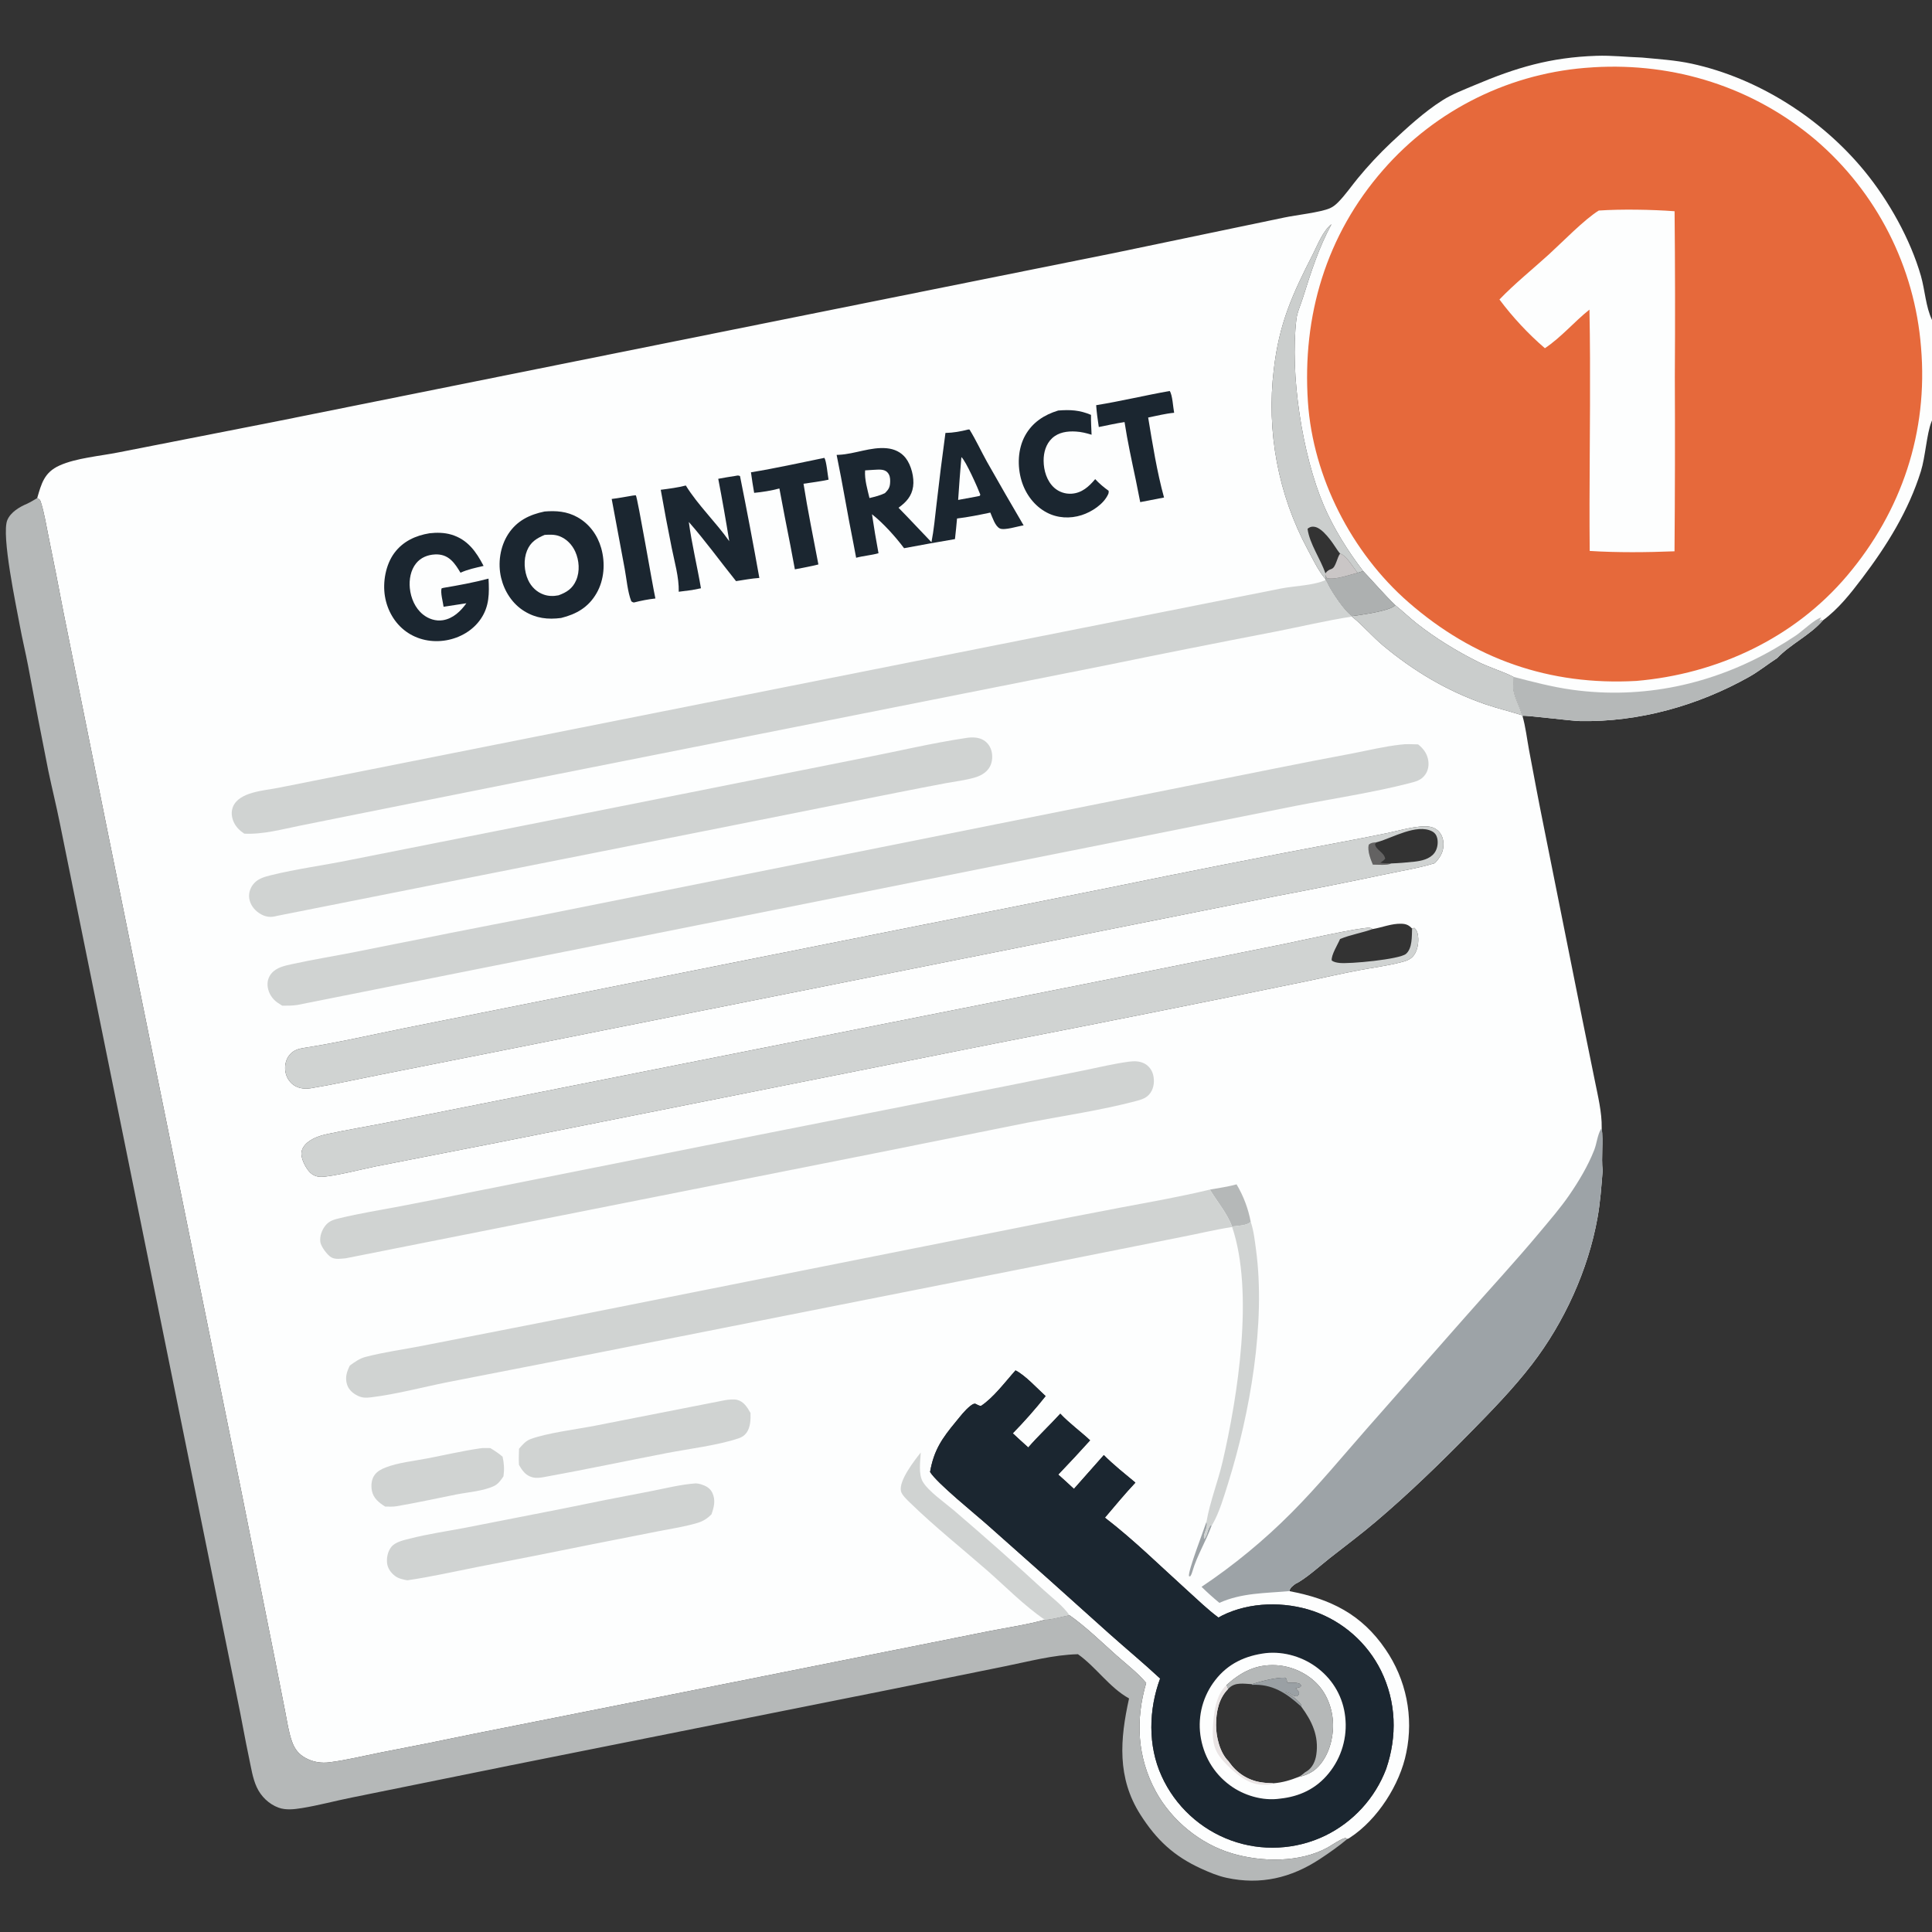<svg width="80" height="80" viewBox="0 0 80 80" fill="none" xmlns="http://www.w3.org/2000/svg">
<rect x="0" y="0" width="80" height="80" fill="#333333" stroke="none"/>
<g clip-path="url(#clip0_2001_1968)">
<path d="M0 0H80V7.22V10.834V13.247V17.41V19.361V80H0V21.107V20.241V0ZM80 17.41C79.991 17.433 79.981 17.456 79.972 17.479C79.78 17.973 79.725 18.919 79.54 19.514C79.029 21.151 78.133 22.589 77.106 23.945C76.626 24.578 76.125 25.218 75.478 25.691C74.957 26.299 74.139 26.671 73.59 27.25C73.199 27.501 72.83 27.801 72.425 28.029C70.305 29.22 67.861 29.904 65.422 29.858C65.031 29.85 63.197 29.611 63.041 29.64C63.175 30.106 63.227 30.591 63.316 31.067C63.511 32.105 63.705 33.146 63.915 34.18L65.522 42.209L66.037 44.741C66.163 45.371 66.335 46.06 66.323 46.703C66.398 47.294 66.299 47.891 66.362 48.475C66.309 49.134 66.265 49.778 66.148 50.43C65.762 52.588 64.769 54.761 63.432 56.498C62.66 57.5 61.768 58.415 60.883 59.316C59.626 60.595 58.35 61.835 56.983 62.996C56.36 63.526 55.705 64.012 55.063 64.518C54.696 64.806 54.038 65.399 53.641 65.583C53.531 65.669 53.416 65.738 53.391 65.886C55.086 66.203 56.384 66.843 57.371 68.296C57.795 68.914 58.091 69.611 58.239 70.345C58.387 71.08 58.385 71.837 58.232 72.571C57.971 73.894 57.036 75.35 55.902 76.09C55.829 76.137 55.86 76.121 55.791 76.148C55.77 76.136 55.752 76.12 55.728 76.113C55.616 76.082 55.101 76.432 54.97 76.504C53.825 77.134 52.243 77.109 51.018 76.746C49.701 76.357 48.513 75.382 47.858 74.178C47.087 72.76 47.012 71.221 47.461 69.687C47.111 69.268 46.633 68.903 46.225 68.541C45.596 67.98 44.971 67.366 44.281 66.88C43.961 66.941 43.587 67.055 43.265 67.071C42.53 67.275 41.755 67.388 41.006 67.533L37.748 68.184L28.628 70.005L19.59 71.801C18.313 72.068 17.033 72.325 15.751 72.57C15.058 72.707 14.354 72.882 13.654 72.972C13.308 73.017 12.98 72.968 12.67 72.804C12.365 72.643 12.2 72.424 12.086 72.101C11.948 71.709 11.887 71.272 11.807 70.864L11.404 68.815L10.002 61.797L4.437 34.343L2.624 25.333C2.425 24.283 2.218 23.235 2.004 22.189C1.909 21.736 1.836 21.245 1.695 20.805C1.656 20.683 1.649 20.682 1.54 20.625C1.404 20.705 1.268 20.79 1.125 20.857C1.011 20.772 0.983 20.751 0.841 20.768C0.585 20.799 0.293 20.928 0.083 21.078L0.081 21.127L0.032 21.144L0 21.107V80H80V19.361V17.41ZM0 0V20.241V21.107L0.032 21.144L0.081 21.127L0.083 21.078C0.293 20.928 0.585 20.799 0.841 20.768C0.983 20.751 1.011 20.772 1.125 20.857C1.268 20.79 1.404 20.705 1.54 20.625C1.716 20.021 1.832 19.563 2.459 19.278C3.151 18.963 4.152 18.884 4.914 18.731L11.367 17.465L46.13 10.478L53.183 9.007C53.653 8.906 54.668 8.797 55.067 8.624C55.206 8.564 55.321 8.465 55.425 8.359C55.715 8.06 55.957 7.708 56.221 7.386C56.647 6.868 57.105 6.377 57.592 5.916C58.251 5.3 58.969 4.634 59.733 4.151C60.14 3.894 60.609 3.718 61.051 3.53C62.784 2.795 64.201 2.375 66.102 2.311C66.734 2.289 67.362 2.362 67.993 2.383C68.684 2.45 69.363 2.488 70.045 2.636C72.802 3.233 75.422 4.909 77.206 7.085C78.206 8.305 79.107 9.91 79.543 11.432C79.708 12.01 79.741 12.708 80 13.247V10.834V7.22V0H0ZM42.051 56.745C41.627 57.215 41.144 57.873 40.618 58.218C40.395 58.186 40.422 58.029 40.188 58.21C39.955 58.391 39.767 58.645 39.58 58.871C39.006 59.563 38.669 60.048 38.512 60.952C38.809 61.427 40.386 62.695 40.905 63.158C42.583 64.641 44.253 66.132 45.916 67.631C46.619 68.259 47.348 68.862 48.038 69.504C47.564 70.787 47.524 72.283 48.099 73.541C48.377 74.156 48.776 74.708 49.271 75.166C49.766 75.625 50.348 75.98 50.982 76.21C51.609 76.437 52.276 76.536 52.943 76.502C53.61 76.469 54.263 76.303 54.865 76.014C56.03 75.449 56.935 74.461 57.396 73.252C57.861 71.895 57.819 70.475 57.184 69.177C56.61 68.023 55.608 67.141 54.392 66.716C53.193 66.305 51.752 66.327 50.605 66.896C50.553 66.922 50.504 66.95 50.454 66.98C49.994 66.638 49.575 66.228 49.149 65.844C48.035 64.838 46.942 63.757 45.752 62.843C46.168 62.355 46.575 61.857 47.015 61.392C46.575 61.025 46.111 60.66 45.707 60.252L44.469 61.651C44.254 61.453 44.041 61.251 43.82 61.059C44.267 60.593 44.707 60.12 45.139 59.641C44.739 59.268 44.276 58.934 43.904 58.538C43.473 59.012 42.996 59.453 42.578 59.936C42.364 59.741 42.147 59.55 41.937 59.35C42.416 58.86 42.87 58.346 43.297 57.809C42.947 57.493 42.454 56.948 42.051 56.745ZM58.73 34.235C58.299 34.281 57.883 34.403 57.46 34.493C56.816 34.625 56.171 34.752 55.525 34.872C52.333 35.471 49.146 36.098 45.964 36.752L23.87 41.155L16.767 42.572C15.388 42.85 13.995 43.173 12.606 43.389C12.356 43.427 12.146 43.485 11.981 43.692C11.836 43.874 11.783 44.12 11.814 44.348C11.846 44.584 11.969 44.798 12.166 44.934C12.361 45.07 12.624 45.1 12.855 45.064C13.798 44.909 14.735 44.698 15.673 44.513L21.289 43.4L41.202 39.43L52.772 37.118C54.319 36.825 55.864 36.517 57.405 36.193C58.07 36.052 58.761 35.942 59.41 35.743C59.636 35.503 59.781 35.272 59.77 34.931C59.764 34.725 59.692 34.528 59.536 34.389C59.336 34.208 59.084 34.208 58.828 34.224C58.779 34.227 58.773 34.228 58.73 34.235ZM56.838 38.471C56.798 38.444 56.761 38.423 56.712 38.419C56.356 38.385 53.727 38.977 53.181 39.088L44.901 40.751L23.487 45.002L16.047 46.48C15.222 46.644 14.391 46.779 13.568 46.956C13.291 47.015 13.007 47.101 12.778 47.273C12.633 47.381 12.506 47.531 12.484 47.716C12.455 47.966 12.642 48.328 12.803 48.511C12.929 48.653 13.091 48.728 13.281 48.73C13.725 48.737 15.03 48.403 15.586 48.292L20.668 47.298L41.274 43.194C45.57 42.361 49.862 41.503 54.148 40.621C54.849 40.473 55.549 40.314 56.253 40.18C56.835 40.07 57.429 39.994 58.003 39.848C58.188 39.8 58.354 39.757 58.492 39.617C58.676 39.431 58.739 39.108 58.727 38.856C58.72 38.693 58.688 38.53 58.561 38.419C58.501 38.449 58.531 38.439 58.471 38.45C58.339 38.306 58.227 38.257 58.031 38.25C57.626 38.236 57.233 38.404 56.838 38.471ZM54.886 23.976L54.89 24.019L54.923 24.069C54.953 24.116 54.973 24.157 54.997 24.209C55.122 24.486 55.728 25.393 55.984 25.511C56.365 25.458 57.532 25.307 57.778 25.062C57.314 24.614 56.891 24.114 56.445 23.645C55.822 22.838 55.217 21.871 54.816 20.931C53.919 18.832 53.409 15.488 53.681 13.217C53.716 12.926 53.857 12.629 53.945 12.348C54.284 11.276 54.598 10.274 55.135 9.281C54.776 9.566 54.568 10.123 54.364 10.524C53.514 12.188 52.964 13.399 52.746 15.294C52.434 17.871 52.926 20.482 54.156 22.768C54.357 23.142 54.559 23.571 54.823 23.902C54.843 23.928 54.864 23.952 54.886 23.976ZM57.778 25.062C57.532 25.307 56.365 25.458 55.984 25.511L55.979 25.531L56.009 25.555C56.458 25.918 56.834 26.369 57.28 26.739C58.541 27.791 59.94 28.622 61.495 29.159C62 29.333 62.52 29.454 63.028 29.618C62.95 29.27 62.643 28.776 62.668 28.43C62.678 28.294 62.669 28.161 62.663 28.025C62.194 27.788 61.672 27.642 61.197 27.403C60.315 26.96 59.447 26.431 58.672 25.821C58.364 25.579 58.084 25.305 57.778 25.062Z" fill="#FDFEFE"/>
<path d="M49.959 63.008C50.014 63.163 49.935 63.331 49.884 63.484C49.854 63.575 49.841 63.627 49.864 63.724C50.008 63.557 49.988 63.323 50.127 63.156L50.171 63.171C49.946 63.803 49.566 64.412 49.382 65.048C49.356 65.137 49.337 65.198 49.283 65.275L49.234 65.268C49.177 65.074 49.86 63.324 49.959 63.008Z" fill="#9DA3A7"/>
<path d="M51.203 49.041C51.488 49.519 51.687 50.044 51.789 50.592C51.66 50.75 51.223 50.761 51.018 50.788C50.8 50.228 50.423 49.79 50.116 49.288L50.098 49.259C50.464 49.191 50.845 49.143 51.203 49.041Z" fill="#B5B8B8"/>
<path d="M26.195 20.522C26.232 20.513 26.29 20.513 26.329 20.51C26.405 20.622 27.025 24.281 27.139 24.782C26.837 24.815 26.548 24.872 26.254 24.947C26.201 24.944 26.186 24.926 26.141 24.899C25.987 24.506 25.946 23.976 25.868 23.555L25.329 20.661C25.618 20.627 25.908 20.569 26.195 20.522Z" fill="#1B2630"/>
<path d="M34.136 18.959C34.222 19.09 34.271 19.668 34.309 19.862C33.968 19.936 33.617 19.978 33.272 20.031C33.447 21.148 33.678 22.261 33.888 23.373C33.567 23.455 33.238 23.511 32.914 23.575C32.855 23.248 32.794 22.922 32.73 22.595C32.573 21.807 32.42 21.018 32.273 20.227C31.934 20.317 31.576 20.375 31.228 20.408C31.176 20.125 31.135 19.842 31.096 19.557C32.114 19.391 33.126 19.165 34.136 18.959Z" fill="#1B2630"/>
<path d="M48.434 16.19C48.551 16.349 48.574 16.869 48.619 17.092C48.262 17.125 47.895 17.218 47.543 17.289C47.723 18.378 47.907 19.538 48.2 20.601C47.871 20.663 47.542 20.726 47.214 20.792L47.031 19.875C46.863 19.078 46.688 18.282 46.565 17.477C46.209 17.53 45.853 17.612 45.499 17.682C45.453 17.38 45.41 17.083 45.39 16.778C46.411 16.613 47.417 16.37 48.434 16.19Z" fill="#1B2630"/>
<path d="M43.817 16.999C44.316 16.959 44.708 16.98 45.176 17.179C45.171 17.452 45.19 17.728 45.2 18.001C44.987 17.935 44.771 17.881 44.548 17.869C44.197 17.848 43.832 17.897 43.565 18.147C43.31 18.385 43.212 18.736 43.214 19.076C43.216 19.482 43.346 19.919 43.654 20.198C43.752 20.284 43.865 20.35 43.988 20.392C44.111 20.434 44.241 20.451 44.371 20.443C44.797 20.416 45.089 20.15 45.349 19.84C45.523 20.024 45.701 20.177 45.907 20.323C45.911 20.376 45.909 20.417 45.886 20.466C45.699 20.878 45.204 21.198 44.787 21.331C44.311 21.483 43.789 21.458 43.345 21.223C42.831 20.953 42.466 20.459 42.3 19.909C42.119 19.306 42.141 18.591 42.449 18.034C42.752 17.488 43.238 17.176 43.817 16.999Z" fill="#1B2630"/>
<path d="M38.127 60.145C38.108 60.509 38.024 61.033 38.211 61.356C38.44 61.749 39.142 62.236 39.507 62.548C40.757 63.619 42 64.716 43.209 65.832C43.548 66.145 44.026 66.499 44.281 66.88C43.961 66.941 43.587 67.055 43.265 67.071C42.408 66.489 41.643 65.7 40.862 65.017C39.813 64.101 38.697 63.211 37.7 62.241C37.582 62.127 37.343 61.908 37.307 61.748C37.208 61.312 37.87 60.469 38.127 60.145Z" fill="#D0D3D2"/>
<path d="M19.865 59.975C20.003 59.95 20.162 59.965 20.303 59.963C20.487 60.072 20.649 60.179 20.811 60.319C20.875 60.602 20.887 60.846 20.848 61.13C20.825 61.165 20.801 61.2 20.777 61.234C20.687 61.359 20.596 61.467 20.454 61.534C20.005 61.745 19.381 61.787 18.893 61.883C18.068 62.047 17.246 62.23 16.416 62.37C16.267 62.397 16.102 62.384 15.95 62.384C15.697 62.228 15.464 62.043 15.401 61.735C15.357 61.516 15.377 61.259 15.512 61.075C15.625 60.92 15.791 60.834 15.966 60.766C16.498 60.56 17.117 60.501 17.675 60.393C18.403 60.253 19.131 60.084 19.865 59.975Z" fill="#D0D3D2"/>
<path d="M30.47 19.703C30.553 19.686 30.564 19.683 30.642 19.712C30.924 21.116 31.191 22.522 31.443 23.931C31.12 23.953 30.798 24.014 30.478 24.063C29.823 23.249 29.212 22.398 28.522 21.613C28.645 22.528 28.87 23.446 29.025 24.359L28.65 24.433C28.469 24.459 28.287 24.482 28.105 24.503C28.121 23.912 27.928 23.261 27.813 22.68C27.652 21.882 27.5 21.083 27.36 20.281C27.71 20.235 28.056 20.192 28.398 20.104C28.903 20.921 29.639 21.617 30.197 22.41C30.058 21.546 29.906 20.685 29.741 19.826C29.983 19.778 30.227 19.742 30.47 19.703Z" fill="#1B2630"/>
<path d="M17.789 22.081C18.085 22.047 18.399 22.052 18.687 22.137C19.362 22.337 19.717 22.842 20.024 23.433C19.7 23.51 19.371 23.575 19.068 23.715C18.954 23.527 18.839 23.336 18.675 23.187C18.484 23.014 18.263 22.944 18.007 22.958C17.705 22.974 17.422 23.088 17.229 23.328C17.003 23.608 16.935 24.003 16.97 24.354C17.011 24.764 17.188 25.183 17.515 25.445C17.744 25.629 18.044 25.729 18.337 25.682C18.759 25.614 19.073 25.312 19.312 24.98C18.997 25.027 18.682 25.075 18.368 25.125C18.344 24.935 18.227 24.523 18.288 24.361L18.367 24.341C18.987 24.237 19.622 24.12 20.229 23.959C20.26 24.561 20.267 25.099 19.91 25.625C19.583 26.107 19.047 26.414 18.479 26.513C17.897 26.615 17.291 26.497 16.81 26.147C16.336 25.802 16.033 25.264 15.939 24.69C15.842 24.1 15.97 23.384 16.327 22.9C16.685 22.415 17.211 22.174 17.789 22.081Z" fill="#1B2630"/>
<path d="M57.778 25.062C58.084 25.305 58.364 25.579 58.672 25.821C59.447 26.431 60.315 26.96 61.197 27.403C61.672 27.642 62.194 27.788 62.663 28.025C62.669 28.161 62.678 28.294 62.668 28.43C62.643 28.776 62.95 29.27 63.028 29.618C62.52 29.454 62 29.333 61.495 29.159C59.94 28.622 58.541 27.791 57.28 26.739C56.834 26.369 56.458 25.918 56.009 25.555L55.979 25.531L55.984 25.511C56.365 25.458 57.532 25.307 57.778 25.062Z" fill="#D0D3D2" fill-opacity="0.961"/>
<path d="M62.663 28.025C63.467 28.233 64.276 28.447 65.1 28.561C68.023 28.965 70.904 28.344 73.452 26.88C73.766 26.7 74.073 26.509 74.373 26.309C74.629 26.136 75.146 25.636 75.412 25.57L75.332 25.713L75.421 25.655L75.478 25.691C74.957 26.299 74.139 26.671 73.589 27.25C73.199 27.501 72.83 27.801 72.425 28.029C70.305 29.22 67.861 29.904 65.422 29.858C65.03 29.85 63.197 29.611 63.041 29.64L63.028 29.618C62.95 29.27 62.642 28.776 62.668 28.43C62.678 28.294 62.669 28.161 62.663 28.025Z" fill="#B5B8B8"/>
<path d="M22.551 21.18C23.032 21.141 23.474 21.174 23.907 21.414C24.401 21.687 24.741 22.154 24.894 22.693C25.069 23.307 25.023 24.011 24.699 24.569C24.362 25.151 23.865 25.432 23.234 25.589C22.686 25.66 22.198 25.605 21.717 25.311C21.219 25.008 20.884 24.488 20.75 23.926C20.607 23.324 20.706 22.634 21.045 22.113C21.405 21.561 21.927 21.309 22.551 21.18Z" fill="#1B2630"/>
<path d="M22.553 22.149C22.752 22.136 22.963 22.128 23.154 22.198C23.458 22.311 23.687 22.55 23.82 22.841C23.983 23.201 24.017 23.659 23.858 24.026C23.708 24.373 23.467 24.526 23.127 24.651C22.918 24.691 22.721 24.691 22.518 24.621C22.224 24.519 21.998 24.298 21.869 24.018C21.701 23.655 21.671 23.173 21.823 22.8C21.969 22.445 22.216 22.291 22.553 22.149Z" fill="#FDFEFE"/>
<path d="M30.02 57.979C30.164 57.956 30.378 57.93 30.52 57.964C30.798 58.031 30.946 58.277 31.077 58.508C31.085 58.777 31.076 59.102 30.912 59.327C30.824 59.446 30.721 59.512 30.582 59.559C29.726 59.848 28.521 59.993 27.613 60.168C25.922 60.495 24.236 60.852 22.541 61.16C22.378 61.19 22.212 61.213 22.048 61.172C21.768 61.1 21.623 60.893 21.489 60.654C21.476 60.432 21.486 60.211 21.492 59.989C21.629 59.831 21.765 59.666 21.968 59.59C22.642 59.338 23.857 59.186 24.616 59.04L30.02 57.979Z" fill="#D0D3D2"/>
<path d="M54.886 23.976C54.864 23.952 54.843 23.928 54.823 23.902C54.559 23.571 54.357 23.142 54.156 22.768C52.926 20.482 52.434 17.871 52.746 15.294C52.964 13.399 53.514 12.188 54.364 10.524C54.568 10.123 54.776 9.566 55.135 9.281C54.598 10.274 54.284 11.276 53.945 12.348C53.857 12.629 53.716 12.926 53.681 13.218C53.409 15.488 53.919 18.832 54.816 20.931C55.217 21.871 55.822 22.838 56.445 23.645C56.891 24.114 57.314 24.614 57.778 25.062C57.532 25.307 56.365 25.458 55.984 25.511C55.728 25.393 55.122 24.486 54.997 24.209C54.973 24.157 54.953 24.116 54.923 24.069L54.89 24.019L54.886 23.976ZM55.49 22.922C55.365 23.087 55.312 23.49 55.145 23.553C55.024 23.599 54.959 23.633 54.882 23.741L54.877 23.81L54.886 23.976L54.89 24.019L54.923 24.069C54.953 24.116 54.973 24.157 54.997 24.209C55.122 24.486 55.728 25.393 55.984 25.511C56.365 25.458 57.532 25.307 57.778 25.062C57.314 24.614 56.891 24.114 56.445 23.645C56.371 23.67 56.294 23.701 56.218 23.718C56.029 23.496 55.77 23.015 55.49 22.922ZM54.882 23.741C54.959 23.633 55.024 23.599 55.145 23.553C55.312 23.49 55.365 23.087 55.49 22.922L55.447 22.87C55.405 22.817 55.37 22.764 55.333 22.708C55.163 22.445 54.772 21.876 54.444 21.816C54.344 21.797 54.263 21.809 54.179 21.868C54.166 21.877 54.155 21.888 54.143 21.898C54.225 22.519 54.681 23.143 54.882 23.741Z" fill="#D0D3D2" fill-opacity="0.969"/>
<path d="M55.49 22.922C55.77 23.015 56.029 23.496 56.218 23.718C56.294 23.701 56.371 23.67 56.445 23.645C56.891 24.114 57.314 24.614 57.778 25.062C57.532 25.307 56.365 25.458 55.984 25.511C55.728 25.393 55.122 24.486 54.997 24.209C54.973 24.157 54.953 24.116 54.923 24.069L54.89 24.019L54.886 23.976L54.877 23.81L54.882 23.741C54.959 23.633 55.024 23.599 55.145 23.553C55.312 23.49 55.365 23.087 55.49 22.922ZM55.49 22.922C55.365 23.087 55.312 23.49 55.145 23.553C55.024 23.599 54.959 23.633 54.882 23.741L54.877 23.81C54.899 23.876 54.907 23.891 54.95 23.941C55.293 24.021 55.872 23.803 56.218 23.718C56.029 23.496 55.77 23.015 55.49 22.922Z" fill="#B5B8B8" fill-opacity="0.937"/>
<path d="M55.49 22.922C55.77 23.015 56.029 23.496 56.218 23.718C55.872 23.803 55.293 24.021 54.95 23.941C54.907 23.891 54.899 23.876 54.877 23.81L54.882 23.741C54.959 23.633 55.024 23.599 55.145 23.553C55.312 23.49 55.365 23.087 55.49 22.922Z" fill="#E9E4E4" fill-opacity="0.827"/>
<path d="M40.097 17.784L40.147 17.788C40.409 18.214 40.626 18.685 40.87 19.124C41.368 20.005 41.873 20.882 42.386 21.755C42.153 21.785 41.594 21.974 41.401 21.882C41.203 21.788 41.091 21.414 41.007 21.225C40.552 21.321 40.09 21.415 39.629 21.47C39.604 21.755 39.575 22.039 39.543 22.323C38.84 22.442 38.137 22.567 37.436 22.7C37.079 22.224 36.575 21.662 36.107 21.294C36.187 21.834 36.277 22.372 36.377 22.908C36.074 22.994 35.756 23.013 35.451 23.096L35.339 22.505C35.092 21.285 34.895 20.056 34.643 18.837C34.656 18.836 34.669 18.836 34.681 18.835L34.746 18.832C35.407 18.798 36.056 18.497 36.725 18.562C37.032 18.592 37.31 18.719 37.502 18.965C37.733 19.262 37.864 19.774 37.81 20.148C37.753 20.55 37.519 20.797 37.206 21.025C37.667 21.492 38.113 21.979 38.57 22.451C38.671 21.936 38.717 21.406 38.779 20.885C38.891 19.898 39.014 18.912 39.149 17.927C39.47 17.922 39.786 17.864 40.097 17.784Z" fill="#1B2630"/>
<path d="M39.809 18.928C39.981 19.062 40.498 20.221 40.594 20.485L40.565 20.535L40.42 20.564L39.675 20.701C39.714 20.11 39.758 19.519 39.809 18.928Z" fill="#FDFEFE"/>
<path d="M35.822 19.477C35.949 19.466 36.076 19.459 36.203 19.453C36.386 19.446 36.616 19.413 36.752 19.566C36.843 19.669 36.863 19.796 36.86 19.928C36.856 20.162 36.81 20.255 36.645 20.416C36.441 20.521 36.225 20.569 36.003 20.623C35.917 20.257 35.794 19.856 35.822 19.477Z" fill="#FDFEFE"/>
<path d="M28.814 61.424C28.887 61.429 28.951 61.438 29.021 61.46C29.225 61.524 29.4 61.613 29.496 61.814C29.64 62.118 29.566 62.406 29.46 62.707C29.296 62.872 29.12 62.988 28.895 63.056C28.37 63.215 27.814 63.298 27.275 63.403L24.55 63.94C22.954 64.264 21.356 64.58 19.757 64.888C18.796 65.077 17.834 65.297 16.864 65.437C16.685 65.401 16.505 65.37 16.356 65.256C16.189 65.127 16.058 64.951 16.03 64.739C16 64.505 16.057 64.235 16.208 64.05C16.374 63.846 16.721 63.774 16.968 63.711C17.708 63.521 18.488 63.409 19.239 63.266L23.273 62.475C24.49 62.223 25.708 61.981 26.929 61.751C27.546 61.632 28.187 61.466 28.814 61.424Z" fill="#D0D3D2"/>
<path d="M39.986 30.561C40.231 30.517 40.523 30.519 40.739 30.656C40.914 30.766 41.024 30.941 41.066 31.143C41.112 31.367 41.078 31.629 40.944 31.819C40.8 32.021 40.576 32.136 40.343 32.202C39.967 32.309 39.557 32.357 39.172 32.428C38.508 32.553 37.846 32.681 37.184 32.813L30.38 34.171L11.478 37.923C11.456 37.928 11.435 37.934 11.413 37.939C11.153 37.999 10.95 37.956 10.727 37.808C10.525 37.674 10.369 37.466 10.325 37.225C10.286 37.014 10.345 36.806 10.471 36.635C10.647 36.396 10.915 36.317 11.19 36.248C12.279 35.976 13.421 35.832 14.523 35.604L25.383 33.451L35.743 31.388C37.15 31.114 38.57 30.772 39.986 30.561Z" fill="#D0D3D2"/>
<path d="M46.76 43.96C46.977 43.933 47.177 43.935 47.379 44.034C47.565 44.125 47.694 44.299 47.746 44.496C47.811 44.743 47.788 45.029 47.644 45.243C47.493 45.468 47.277 45.529 47.029 45.595C45.575 45.978 44.043 46.2 42.566 46.483L36.253 47.75L14.31 52.104C14.118 52.119 13.893 52.162 13.718 52.064C13.554 51.973 13.288 51.613 13.264 51.427C13.233 51.194 13.326 50.938 13.469 50.755C13.631 50.549 13.824 50.501 14.067 50.442C14.891 50.243 15.74 50.106 16.573 49.949C17.541 49.765 18.508 49.573 19.473 49.372L31.931 46.892L41.641 44.974L44.884 44.322C45.506 44.195 46.131 44.043 46.76 43.96Z" fill="#D0D3D2"/>
<path d="M49.754 65.707C51.095 64.809 52.343 63.78 53.481 62.636C54.578 61.534 55.589 60.306 56.614 59.139L60.569 54.65C61.639 53.43 62.74 52.246 63.78 50.998C64.186 50.511 64.606 50.027 64.968 49.504C65.369 48.923 65.754 48.28 66.013 47.621C66.117 47.355 66.146 47.006 66.287 46.763C66.298 46.743 66.311 46.723 66.323 46.703C66.398 47.294 66.299 47.891 66.362 48.475C66.309 49.134 66.265 49.778 66.148 50.43C65.762 52.588 64.769 54.761 63.432 56.498C62.66 57.5 61.768 58.415 60.883 59.316C59.626 60.595 58.35 61.835 56.983 62.996C56.36 63.526 55.705 64.012 55.063 64.518C54.696 64.806 54.038 65.399 53.641 65.583C53.531 65.669 53.416 65.738 53.391 65.885C52.402 65.973 51.416 65.953 50.492 66.371C50.236 66.159 49.991 65.941 49.754 65.707Z" fill="#9DA3A7"/>
<path d="M14.486 56.545C14.689 56.397 14.885 56.253 15.133 56.188C15.896 55.987 16.711 55.879 17.488 55.727L22.813 54.684L42.341 50.798C43.701 50.522 45.064 50.256 46.428 49.998C47.654 49.767 48.885 49.552 50.098 49.259L50.116 49.288C50.423 49.79 50.8 50.228 51.018 50.788C51.223 50.761 51.66 50.75 51.789 50.592C51.913 50.953 51.957 51.362 52.008 51.741C52.418 54.773 51.761 58.521 50.852 61.423C50.682 61.966 50.49 62.628 50.209 63.117C50.198 63.136 50.183 63.153 50.171 63.171L50.127 63.156C49.988 63.323 50.008 63.557 49.864 63.724C49.841 63.627 49.854 63.575 49.884 63.484C49.935 63.331 50.014 63.163 49.959 63.008C50.103 62.172 50.433 61.353 50.625 60.525C51.252 57.828 51.932 53.495 51.02 50.808C50.341 50.91 49.66 51.079 48.984 51.209L42.904 52.423L24.336 56.1L18.54 57.232C17.489 57.441 16.408 57.735 15.347 57.862C15.156 57.885 15.003 57.884 14.825 57.801C14.615 57.702 14.433 57.546 14.366 57.316C14.283 57.036 14.36 56.796 14.486 56.545Z" fill="#D0D3D2"/>
<path d="M54.89 24.019L54.923 24.069C54.953 24.116 54.973 24.157 54.997 24.209C55.122 24.486 55.728 25.393 55.983 25.511L55.979 25.531C54.928 25.693 53.874 25.945 52.831 26.15C50.447 26.61 48.065 27.083 45.686 27.571L21.669 32.338L14.844 33.702L12.447 34.184C11.686 34.336 10.893 34.559 10.114 34.52C9.926 34.394 9.771 34.245 9.677 34.036C9.588 33.838 9.564 33.616 9.645 33.412C9.896 32.787 10.938 32.739 11.512 32.624L48.177 25.336L53.053 24.367C53.621 24.257 54.365 24.249 54.89 24.019Z" fill="#D0D3D2"/>
<path d="M56.838 38.471C57.233 38.404 57.626 38.236 58.031 38.25C58.227 38.257 58.339 38.306 58.471 38.45C58.531 38.439 58.501 38.449 58.561 38.419C58.688 38.53 58.72 38.693 58.727 38.856C58.739 39.108 58.676 39.431 58.492 39.617C58.354 39.757 58.188 39.8 58.003 39.848C57.429 39.994 56.835 40.07 56.253 40.18C55.549 40.314 54.849 40.473 54.148 40.621C49.862 41.503 45.57 42.361 41.274 43.194L20.668 47.298L15.586 48.292C15.03 48.403 13.725 48.737 13.281 48.73C13.091 48.728 12.929 48.653 12.803 48.511C12.642 48.328 12.455 47.966 12.484 47.716C12.506 47.53 12.633 47.381 12.778 47.273C13.007 47.101 13.291 47.015 13.568 46.956C14.391 46.779 15.222 46.644 16.047 46.48L23.487 45.002L44.901 40.751L53.181 39.088C53.727 38.977 56.356 38.385 56.712 38.419C56.761 38.423 56.798 38.444 56.838 38.471ZM56.838 38.471C56.395 38.629 55.927 38.702 55.489 38.883C55.404 39.089 55.105 39.568 55.146 39.775C55.246 39.843 55.345 39.858 55.462 39.873C55.85 39.922 57.953 39.728 58.22 39.497C58.486 39.267 58.458 38.768 58.471 38.45C58.339 38.306 58.227 38.257 58.031 38.25C57.626 38.236 57.233 38.404 56.838 38.471Z" fill="#D0D3D2"/>
<path d="M58.73 34.235C58.773 34.228 58.779 34.227 58.828 34.224C59.084 34.208 59.336 34.208 59.536 34.389C59.692 34.528 59.764 34.725 59.77 34.931C59.78 35.272 59.636 35.503 59.41 35.743C58.761 35.942 58.07 36.052 57.405 36.193C55.864 36.517 54.319 36.825 52.771 37.118L41.202 39.43L21.289 43.4L15.673 44.513C14.735 44.698 13.798 44.909 12.855 45.064C12.624 45.1 12.361 45.07 12.166 44.934C11.969 44.798 11.846 44.584 11.814 44.348C11.783 44.12 11.836 43.874 11.981 43.692C12.146 43.485 12.356 43.427 12.606 43.389C13.995 43.173 15.388 42.85 16.767 42.572L23.87 41.155L45.964 36.752C49.146 36.098 52.333 35.471 55.525 34.872C56.171 34.752 56.816 34.625 57.46 34.493C57.883 34.403 58.299 34.281 58.73 34.235ZM57.01 34.874L56.936 34.955C56.967 35.196 57.316 35.287 57.358 35.56C57.294 35.629 57.237 35.673 57.157 35.722C57.316 35.76 57.453 35.735 57.608 35.753C57.923 35.742 58.244 35.715 58.557 35.681C58.858 35.648 59.207 35.575 59.398 35.317C59.521 35.15 59.558 34.907 59.513 34.707C59.483 34.581 59.412 34.481 59.295 34.422C58.664 34.1 57.663 34.689 57.06 34.861C57.043 34.865 57.026 34.87 57.01 34.874ZM56.847 35.801C57.045 35.8 57.438 35.843 57.608 35.753C57.453 35.735 57.316 35.76 57.157 35.722C57.237 35.673 57.294 35.629 57.358 35.56C57.316 35.287 56.967 35.196 56.936 34.955L57.01 34.874C56.872 34.895 56.781 34.887 56.675 34.98C56.621 35.238 56.748 35.562 56.847 35.801Z" fill="#D0D3D2"/>
<path d="M56.847 35.801C56.748 35.562 56.621 35.238 56.675 34.98C56.781 34.887 56.872 34.895 57.01 34.874L56.936 34.955C56.967 35.197 57.316 35.287 57.358 35.56C57.294 35.629 57.237 35.673 57.157 35.722C57.316 35.76 57.453 35.735 57.609 35.753C57.438 35.843 57.045 35.8 56.847 35.801Z" fill="#E9E4E4" fill-opacity="0.263"/>
<path d="M57.989 30.834C58.227 30.799 58.481 30.819 58.721 30.823C58.923 30.984 59.069 31.168 59.128 31.424C59.179 31.647 59.151 31.884 59.018 32.073C58.847 32.315 58.619 32.364 58.348 32.434C56.887 32.811 55.173 33.072 53.67 33.366L45.063 35.086L12.313 41.613C12.103 41.645 11.898 41.644 11.686 41.643C11.626 41.606 11.567 41.568 11.508 41.529C11.283 41.378 11.127 41.145 11.086 40.873C11.056 40.671 11.104 40.474 11.235 40.314C11.451 40.051 11.804 39.985 12.122 39.916C12.999 39.724 13.89 39.582 14.771 39.407C17.292 38.897 19.815 38.399 22.341 37.914L41.239 34.131L52.847 31.81C53.907 31.597 54.969 31.391 56.031 31.192C56.681 31.065 57.331 30.907 57.989 30.834Z" fill="#D0D3D2"/>
<path d="M42.051 56.745C42.454 56.948 42.947 57.493 43.297 57.809C42.87 58.346 42.416 58.86 41.937 59.35C42.147 59.55 42.364 59.741 42.578 59.936C42.996 59.453 43.473 59.012 43.904 58.538C44.276 58.934 44.739 59.268 45.139 59.641C44.707 60.12 44.267 60.593 43.82 61.059C44.041 61.251 44.254 61.453 44.469 61.651L45.707 60.252C46.111 60.66 46.575 61.025 47.015 61.392C46.575 61.857 46.168 62.355 45.752 62.843C46.942 63.757 48.035 64.838 49.149 65.844C49.575 66.228 49.994 66.638 50.454 66.98C50.504 66.95 50.553 66.922 50.605 66.896C51.752 66.327 53.193 66.305 54.392 66.716C55.608 67.141 56.61 68.023 57.184 69.177C57.819 70.475 57.861 71.895 57.396 73.252C56.935 74.461 56.03 75.449 54.865 76.014C54.263 76.303 53.61 76.469 52.943 76.502C52.276 76.536 51.609 76.437 50.982 76.21C50.348 75.98 49.766 75.625 49.271 75.166C48.776 74.708 48.377 74.156 48.099 73.541C47.524 72.283 47.564 70.787 48.038 69.504C47.348 68.862 46.619 68.259 45.916 67.631C44.253 66.132 42.583 64.641 40.905 63.158C40.386 62.695 38.809 61.427 38.512 60.952C38.669 60.048 39.006 59.563 39.58 58.871C39.767 58.645 39.955 58.391 40.188 58.21C40.422 58.029 40.395 58.186 40.618 58.218C41.144 57.873 41.627 57.215 42.051 56.745ZM52.412 68.452C51.565 68.558 50.85 68.886 50.319 69.573C50.071 69.891 49.889 70.256 49.783 70.645C49.678 71.035 49.651 71.441 49.705 71.841C49.821 72.681 50.239 73.411 50.922 73.919C51.496 74.346 52.289 74.583 53.004 74.477C53.809 74.393 54.499 74.068 55.016 73.432C55.282 73.107 55.479 72.733 55.597 72.331C55.714 71.928 55.75 71.507 55.702 71.09C55.615 70.292 55.219 69.589 54.588 69.093C53.984 68.617 53.181 68.37 52.412 68.452Z" fill="#1B2630"/>
<path d="M52.412 68.452C53.181 68.37 53.984 68.617 54.588 69.093C55.219 69.589 55.615 70.292 55.702 71.09C55.75 71.507 55.714 71.928 55.596 72.331C55.479 72.733 55.282 73.107 55.016 73.432C54.499 74.068 53.809 74.393 53.004 74.477C52.289 74.583 51.496 74.346 50.922 73.919C50.239 73.411 49.821 72.681 49.705 71.841C49.651 71.441 49.678 71.034 49.783 70.645C49.889 70.256 50.071 69.891 50.319 69.573C50.85 68.886 51.565 68.558 52.412 68.452ZM50.853 69.937C50.46 70.334 50.355 70.891 50.354 71.433C50.353 71.916 50.507 72.561 50.858 72.917C50.865 72.924 50.873 72.93 50.88 72.937L50.889 72.958C51.206 73.408 51.659 73.713 52.208 73.8C52.379 73.827 52.55 73.837 52.723 73.843C53.112 73.812 53.424 73.716 53.787 73.574C53.882 73.515 53.96 73.459 54.043 73.384C54.065 73.371 54.088 73.359 54.11 73.345C54.348 73.198 54.468 72.918 54.506 72.651C54.618 71.884 54.325 71.266 53.882 70.667L53.857 70.644C53.252 70.098 52.676 69.722 51.836 69.765L51.835 69.738C51.514 69.722 51.157 69.649 50.901 69.89C50.886 69.905 50.87 69.921 50.853 69.937ZM50.782 69.778L50.853 69.937C50.87 69.921 50.886 69.905 50.901 69.89C51.157 69.649 51.514 69.722 51.835 69.738L51.836 69.765C52.676 69.722 53.252 70.098 53.857 70.644L53.882 70.667C54.325 71.266 54.618 71.884 54.506 72.651C54.468 72.918 54.348 73.198 54.11 73.345C54.088 73.359 54.065 73.371 54.043 73.384C53.96 73.459 53.882 73.515 53.787 73.574C54.002 73.539 54.263 73.426 54.433 73.291C54.91 72.909 55.145 72.251 55.192 71.656C55.244 71.005 55.042 70.29 54.606 69.796C54.171 69.301 53.498 68.988 52.843 68.953C52.006 68.908 51.389 69.233 50.782 69.778Z" fill="#FDFEFE"/>
<path d="M52.723 73.843C52.637 73.923 52.354 73.905 52.239 73.901C51.62 73.878 51.041 73.344 50.647 72.911C50.276 72.503 50.197 72.124 50.223 71.58C50.252 70.995 50.326 70.196 50.782 69.778L50.853 69.937C50.46 70.334 50.355 70.891 50.354 71.433C50.353 71.916 50.507 72.561 50.858 72.917C50.865 72.924 50.873 72.93 50.88 72.937L50.889 72.958C51.206 73.408 51.659 73.713 52.208 73.8C52.379 73.827 52.55 73.837 52.723 73.843Z" fill="#E9E4E4"/>
<path d="M50.782 69.778C51.389 69.233 52.006 68.908 52.843 68.953C53.498 68.988 54.171 69.301 54.606 69.796C55.042 70.29 55.244 71.005 55.192 71.656C55.145 72.251 54.91 72.909 54.433 73.291C54.263 73.426 54.002 73.539 53.787 73.574C53.882 73.515 53.96 73.459 54.043 73.384C54.065 73.371 54.088 73.359 54.11 73.345C54.348 73.198 54.468 72.918 54.506 72.651C54.618 71.884 54.325 71.266 53.882 70.667L53.858 70.644C53.252 70.098 52.676 69.722 51.836 69.765L51.835 69.738C51.514 69.722 51.157 69.649 50.902 69.89C50.886 69.905 50.87 69.921 50.854 69.937L50.782 69.778ZM51.835 69.738L51.836 69.765C52.676 69.722 53.252 70.098 53.858 70.644L53.882 70.667C53.889 70.618 53.887 70.651 53.866 70.569C53.704 70.372 53.488 70.201 53.257 70.092C53.246 70.087 53.236 70.082 53.225 70.077C53.405 70.051 53.498 70.249 53.698 70.241C53.782 70.176 53.779 70.181 53.795 70.076C53.76 70.029 53.727 69.989 53.685 69.948C53.673 69.937 53.661 69.926 53.649 69.915C53.715 69.89 53.784 69.872 53.852 69.853L53.876 69.793L53.811 69.718C53.663 69.657 53.474 69.678 53.315 69.678C53.283 69.636 53.297 69.662 53.284 69.585C53.268 69.494 53.292 69.536 53.217 69.47C52.799 69.459 52.239 69.615 51.835 69.738Z" fill="#B5B8B8"/>
<path d="M51.835 69.738C52.239 69.615 52.799 69.459 53.217 69.47C53.292 69.536 53.268 69.494 53.284 69.585C53.297 69.662 53.283 69.636 53.315 69.678C53.474 69.678 53.663 69.657 53.811 69.718L53.876 69.793L53.852 69.853C53.783 69.872 53.715 69.89 53.649 69.915C53.661 69.926 53.673 69.937 53.685 69.948C53.727 69.989 53.76 70.029 53.795 70.076C53.779 70.181 53.782 70.176 53.698 70.241C53.498 70.249 53.405 70.051 53.225 70.077C53.236 70.082 53.246 70.087 53.257 70.092C53.488 70.201 53.703 70.372 53.866 70.569C53.887 70.651 53.889 70.618 53.882 70.667L53.857 70.644C53.252 70.098 52.676 69.722 51.836 69.765L51.835 69.738Z" fill="#9DA3A7" fill-opacity="0.976"/>
<path d="M65.931 2.79C65.947 2.789 65.963 2.787 65.979 2.786C69.344 2.583 72.592 3.61 75.176 5.79C77.714 7.962 79.286 11.053 79.546 14.383C79.843 17.887 78.748 21.16 76.488 23.834C74.295 26.428 71.107 27.911 67.752 28.196C64.169 28.395 61.019 27.294 58.319 24.936C55.968 22.883 54.368 19.766 54.158 16.642C53.919 13.082 54.909 9.736 57.277 7.032C58.365 5.785 59.691 4.768 61.177 4.04C62.663 3.311 64.279 2.887 65.931 2.79Z" fill="#E6693B"/>
<path d="M66.203 8.718C67.14 8.655 68.398 8.676 69.341 8.747C69.363 11.027 69.366 13.308 69.351 15.589C69.362 18.002 69.357 20.415 69.338 22.828C68.178 22.873 66.985 22.886 65.826 22.813C65.82 22.155 65.818 21.497 65.819 20.84C65.824 18.168 65.868 15.491 65.816 12.82C65.177 13.33 64.654 13.961 63.971 14.419C63.293 13.839 62.621 13.118 62.089 12.401C62.724 11.74 63.459 11.151 64.138 10.533C64.686 10.034 65.609 9.081 66.203 8.718Z" fill="#FDFEFE"/>
<path d="M1.54 20.625C1.649 20.682 1.656 20.683 1.695 20.805C1.836 21.245 1.909 21.736 2.004 22.189C2.218 23.235 2.425 24.283 2.624 25.333L4.437 34.343L10.002 61.797L11.404 68.815L11.807 70.864C11.887 71.272 11.948 71.709 12.086 72.101C12.2 72.424 12.365 72.643 12.67 72.804C12.98 72.968 13.308 73.017 13.654 72.972C14.354 72.882 15.058 72.707 15.751 72.57C17.033 72.325 18.313 72.068 19.59 71.801L28.628 70.005L37.748 68.184L41.006 67.533C41.755 67.388 42.53 67.275 43.265 67.071C43.587 67.055 43.961 66.941 44.281 66.88C44.971 67.366 45.596 67.98 46.225 68.541C46.633 68.903 47.111 69.268 47.461 69.687C47.012 71.221 47.087 72.76 47.858 74.178C48.513 75.382 49.701 76.357 51.018 76.746C52.243 77.109 53.825 77.134 54.97 76.504C55.101 76.432 55.616 76.082 55.728 76.113C55.752 76.12 55.77 76.136 55.791 76.148C55.44 76.444 55.034 76.729 54.65 76.981C53.461 77.761 52.199 78.062 50.788 77.756C50.427 77.677 50.08 77.532 49.745 77.379C48.61 76.862 47.885 76.185 47.218 75.135C46.249 73.608 46.377 72.017 46.752 70.329C45.939 69.879 45.386 69.028 44.635 68.497C43.605 68.524 42.607 68.797 41.602 68.999L37.108 69.91L21.104 73.107L14.567 74.432C13.876 74.569 13.189 74.759 12.494 74.87C12.181 74.92 11.838 74.962 11.534 74.851C11.135 74.705 10.808 74.387 10.631 74.003C10.46 73.634 10.398 73.193 10.313 72.796C10.138 71.974 9.997 71.144 9.825 70.322L7.483 58.774L2.476 34.078C2.331 33.354 2.152 32.639 2.001 31.918C1.712 30.471 1.433 29.021 1.164 27.57C1.057 27.009 0.92 26.454 0.818 25.891C0.678 25.125 0.046 22.151 0.303 21.536C0.442 21.206 0.809 20.989 1.125 20.857C1.268 20.79 1.404 20.705 1.54 20.625Z" fill="#B5B8B8"/>
</g>
<defs>
<clipPath id="clip0_2001_1968">
<rect width="80" height="80" fill="white"/>
</clipPath>
</defs>
</svg>
